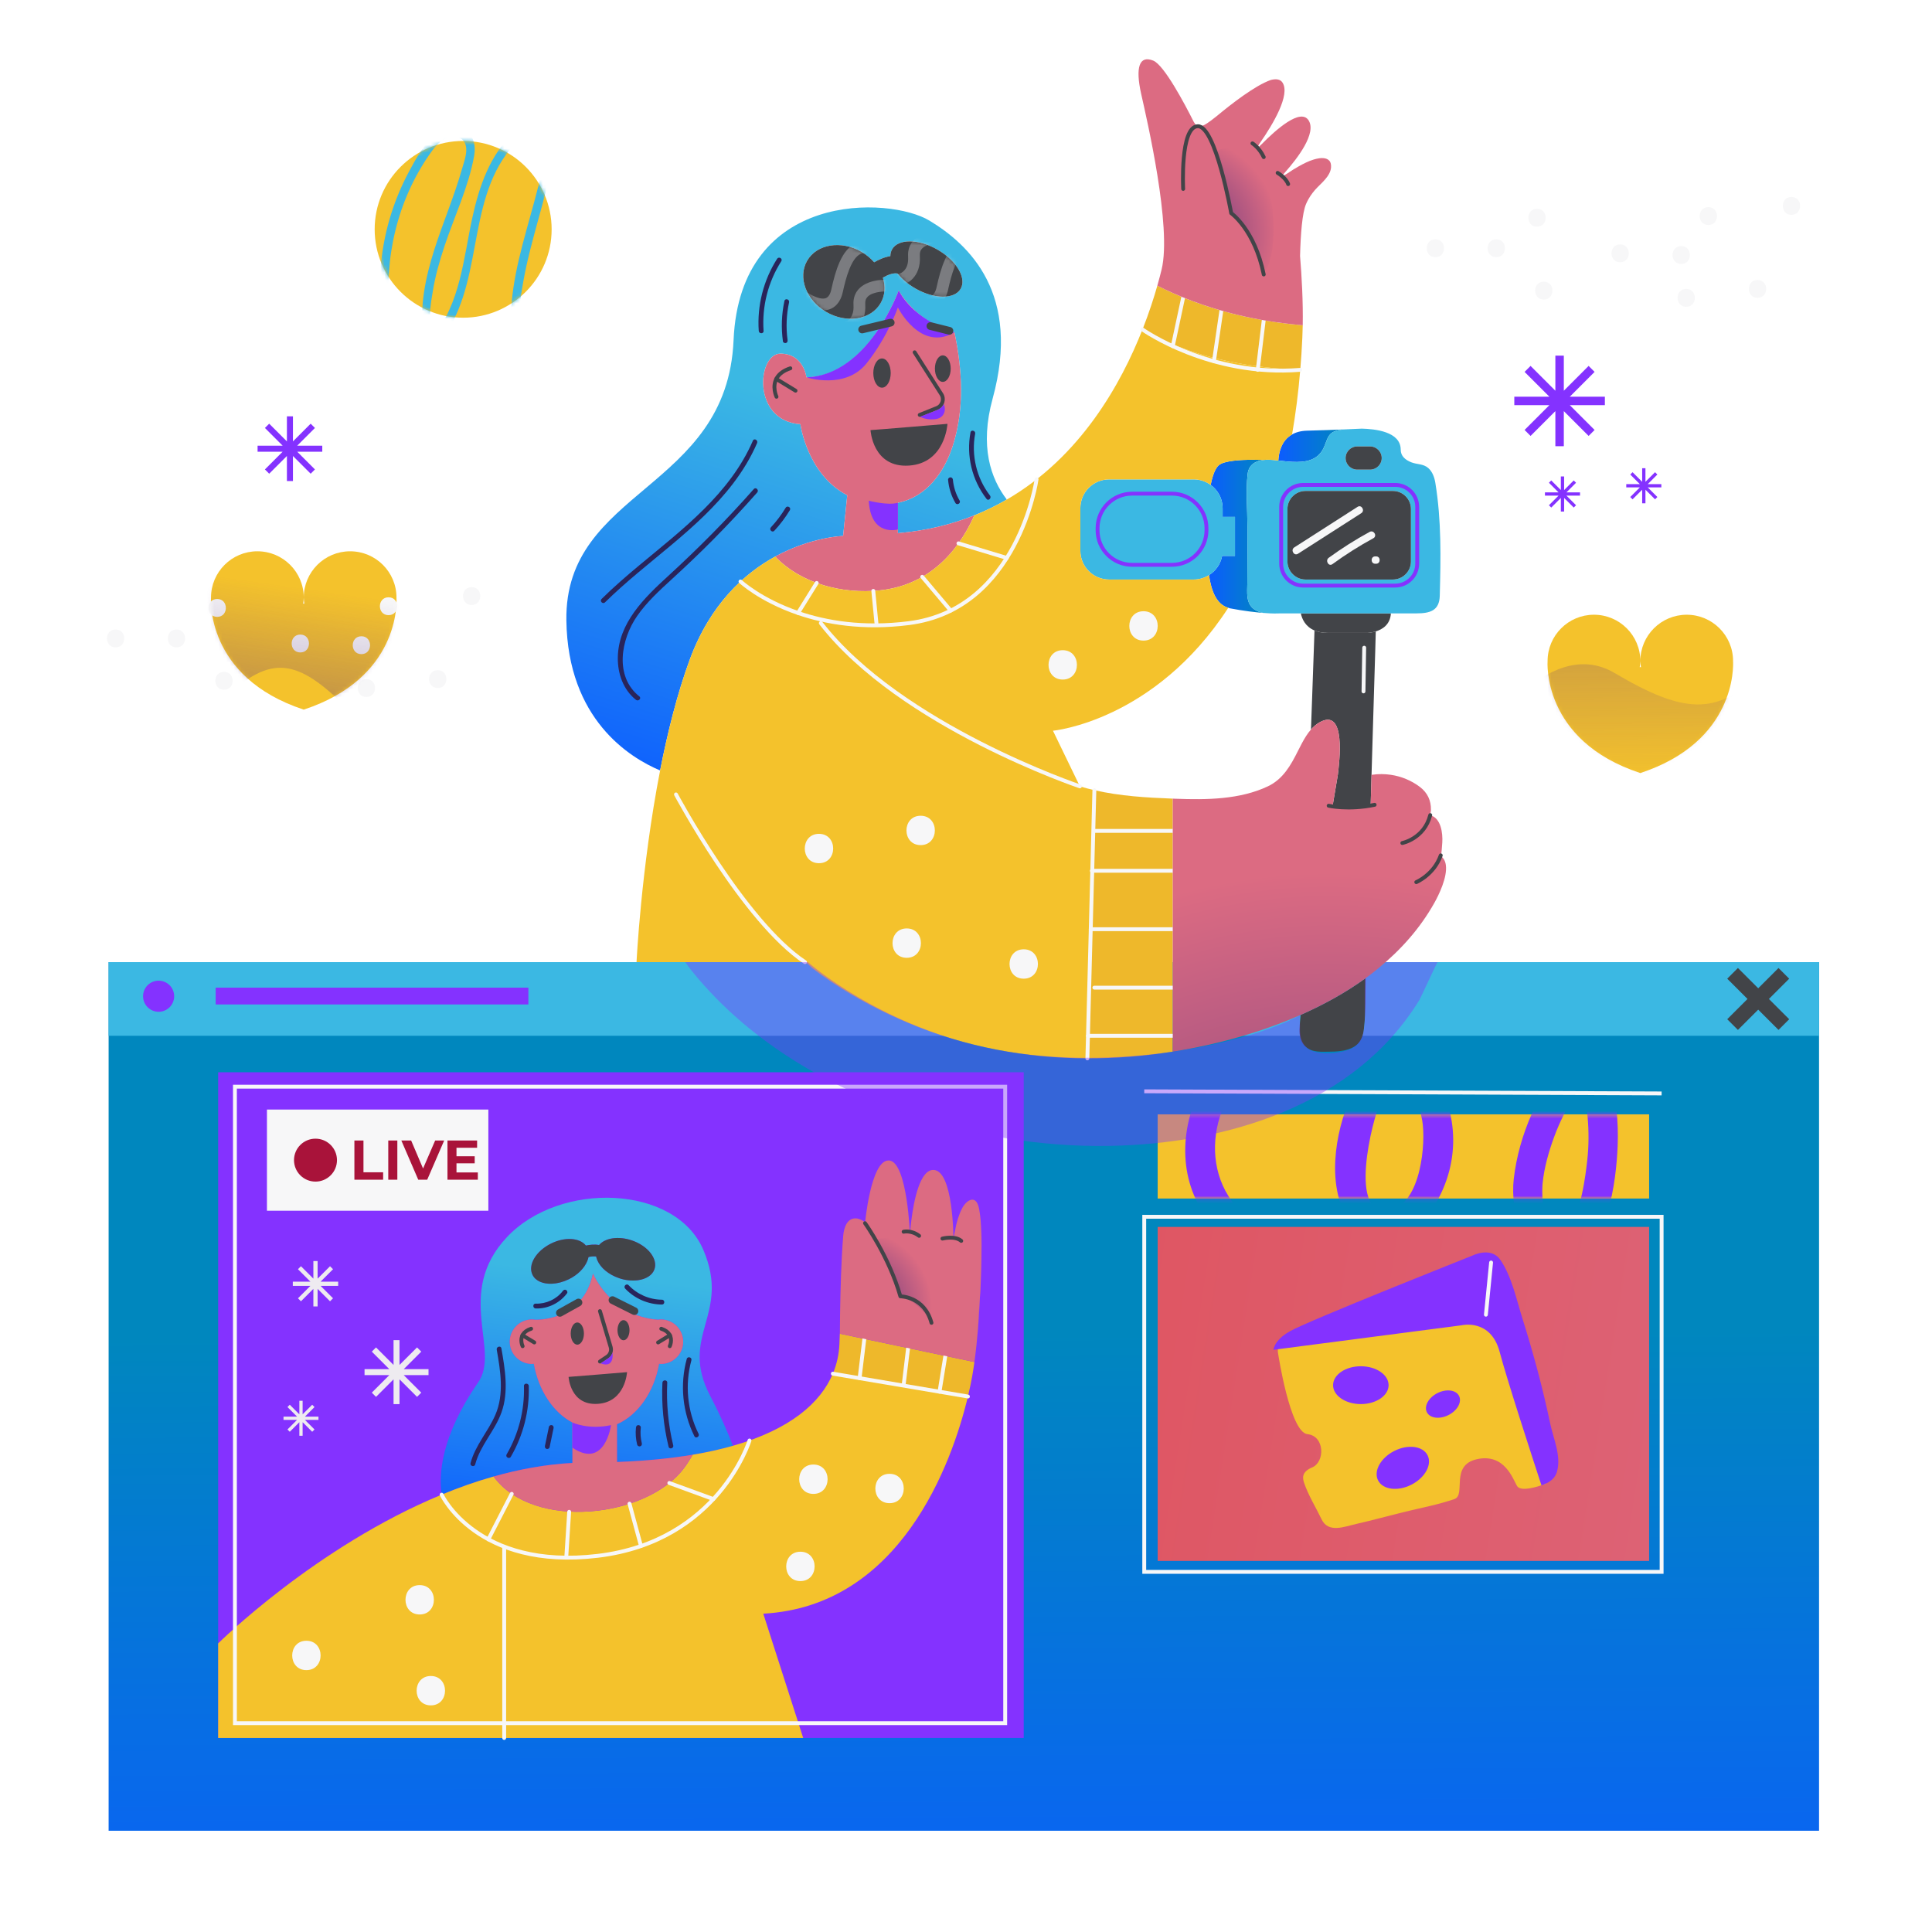 <?xml version="1.0" encoding="UTF-8"?>
<svg xmlns="http://www.w3.org/2000/svg" width="500" height="500" viewBox="0 0 500 500" fill="none">
  <g clip-path="url(#clip0_519_13365)">
    <path d="M417.05 334.247H410.636L415.171 329.712L414.079 328.62L409.544 333.155V326.741H408V333.155L403.464 328.62L402.372 329.712L406.907 334.247H400.494V335.792H406.907L402.372 340.327L403.464 341.419L408 336.884V343.297H409.544V336.884L414.079 341.419L415.171 340.327L410.636 335.792H417.05V334.247Z" fill="#EEEBF0"></path>
    <path d="M325.291 384.568H320.028L323.75 380.846L322.853 379.95L319.132 383.671V378.409H317.864V383.671L314.143 379.95L313.247 380.846L316.968 384.568H311.705V385.835H316.968L313.247 389.557L314.143 390.453L317.864 386.731V391.994H319.132V386.731L322.853 390.453L323.75 389.557L320.028 385.835H325.291V384.568Z" fill="#EEEBF0"></path>
    <path d="M443.609 443.708H438.346L442.068 439.986L441.172 439.09L437.45 442.812V437.549H436.183V442.812L432.461 439.09L431.565 439.986L435.287 443.708H430.024V444.975H435.287L431.565 448.697L432.461 449.593L436.183 445.871V451.134H437.45V445.871L441.172 449.593L442.068 448.697L438.346 444.975H443.609V443.708Z" fill="#EEEBF0"></path>
    <path d="M382.235 450.702C382.235 450.702 341.852 465.863 330.712 447.41C319.572 428.957 336.213 396.737 349.394 400.613C362.575 404.489 419.8 432.355 382.235 450.702Z" fill="#8432FF"></path>
    <mask id="mask0_519_13365" style="mask-type:luminance" maskUnits="userSpaceOnUse" x="327" y="400" width="68" height="57">
      <path d="M382.235 450.702C382.235 450.702 341.852 465.863 330.712 447.41C319.572 428.957 336.213 396.737 349.394 400.613C362.575 404.489 419.8 432.355 382.235 450.702Z" fill="white"></path>
    </mask>
    <g mask="url(#mask0_519_13365)">
      <path d="M330.116 451.463C325.702 449.203 323.893 444.72 323.003 440.088C321.613 432.851 323.756 425.138 332.441 425.549C341.637 425.983 349.093 436.783 351.49 444.689C352.198 447.023 352.706 449.515 352.83 451.955C352.972 453.324 352.895 454.688 352.598 456.048C350.924 456.413 349.25 456.777 347.576 457.142C344.003 455.457 342.084 445.948 341.222 442.108C340.043 436.857 339.234 431.009 341.285 425.902C344.902 416.896 354.5 418.983 359.87 424.812C365.966 431.429 370.836 440.363 371.24 449.501C371.287 450.554 371.593 455.419 370.864 455.828C368.459 457.176 367.46 453.537 366.898 452.205C365.102 447.945 364.74 443.45 365.377 438.904C368.134 419.246 388.067 410.665 405.669 408.59C408.071 408.307 408.1 404.503 405.669 404.789C383.309 407.425 356.601 421.903 361.796 448.551C362.526 452.294 368.329 467.464 373.474 460.208C379.586 451.59 372.175 435.205 367.215 427.992C361.853 420.195 351.721 410.281 342.153 418.1C332.816 425.73 336.183 441.029 339.844 450.656C341.86 455.958 349.721 468.63 355.472 459.096C360.344 451.019 353.439 437.133 348.197 431C342.112 423.88 328.207 416.18 321.047 426.334C315.28 434.513 319.446 450.268 328.195 454.748C330.371 455.859 332.298 452.58 330.116 451.463Z" fill="#F7F7F8"></path>
    </g>
    <path d="M448.513 171.141C448.513 171.12 448.519 171.1 448.519 171.079C448.519 164.459 443.146 159.092 436.518 159.092C429.89 159.092 424.517 164.459 424.517 171.079C424.517 171.617 424.607 172.13 424.675 172.648L424.511 172.651L424.358 172.648C424.427 172.129 424.516 171.616 424.516 171.078C424.516 164.458 419.143 159.091 412.515 159.091C405.887 159.091 400.514 164.458 400.514 171.078C400.514 171.078 398.889 191.631 424.506 200.068V200.072C424.508 200.071 424.509 200.071 424.511 200.07C424.513 200.071 424.514 200.071 424.516 200.072V200.068C449.321 191.899 448.585 172.372 448.513 171.141Z" fill="#F4C22C"></path>
    <path d="M102.606 154.722C102.606 154.701 102.612 154.681 102.612 154.66C102.612 148.04 97.239 142.673 90.611 142.673C83.983 142.673 78.61 148.04 78.61 154.66C78.61 155.198 78.7 155.711 78.768 156.229L78.604 156.232L78.451 156.229C78.52 155.71 78.609 155.197 78.609 154.659C78.609 148.039 73.236 142.672 66.608 142.672C59.98 142.672 54.607 148.039 54.607 154.659C54.607 154.659 52.982 175.212 78.599 183.649V183.653C78.601 183.652 78.602 183.652 78.604 183.651C78.606 183.652 78.607 183.652 78.609 183.653V183.649C103.413 175.481 102.678 155.953 102.606 154.722Z" fill="#F4C22C"></path>
    <mask id="mask1_519_13365" style="mask-type:luminance" maskUnits="userSpaceOnUse" x="25" y="150" width="102" height="33">
      <path d="M126.737 150.865H25.436V182.049H126.737V150.865Z" fill="white"></path>
    </mask>
    <g mask="url(#mask1_519_13365)">
      <path d="M45.675 167.538C48.657 167.538 48.662 162.909 45.675 162.909C42.693 162.909 42.688 167.538 45.675 167.538Z" fill="#F7F7F8"></path>
      <path d="M56.212 159.645C59.194 159.645 59.199 155.016 56.212 155.016C53.23 155.016 53.225 159.645 56.212 159.645Z" fill="#F7F7F8"></path>
      <path d="M57.968 178.501C60.95 178.501 60.955 173.872 57.968 173.872C54.986 173.872 54.981 178.501 57.968 178.501Z" fill="#F7F7F8"></path>
      <path d="M77.724 168.854C80.706 168.854 80.711 164.225 77.724 164.225C74.742 164.225 74.737 168.854 77.724 168.854Z" fill="#F7F7F8"></path>
      <path d="M29.913 167.538C32.895 167.538 32.9 162.909 29.913 162.909C26.931 162.909 26.926 167.538 29.913 167.538Z" fill="#F7F7F8"></path>
      <path d="M94.823 180.377C97.805 180.377 97.81 175.748 94.823 175.748C91.841 175.748 91.836 180.377 94.823 180.377Z" fill="#F7F7F8"></path>
      <path d="M100.554 159.206C103.536 159.206 103.541 154.577 100.554 154.577C97.572 154.577 97.567 159.206 100.554 159.206Z" fill="#F7F7F8"></path>
      <path d="M113.286 178.063C116.268 178.063 116.273 173.434 113.286 173.434C110.304 173.434 110.299 178.063 113.286 178.063Z" fill="#F7F7F8"></path>
      <path d="M93.529 169.292C96.511 169.292 96.516 164.663 93.529 164.663C90.547 164.663 90.542 169.292 93.529 169.292Z" fill="#F7F7F8"></path>
      <path d="M122.066 156.575C125.048 156.575 125.053 151.946 122.066 151.946C119.084 151.946 119.08 156.575 122.066 156.575Z" fill="#F7F7F8"></path>
    </g>
    <mask id="mask2_519_13365" style="mask-type:luminance" maskUnits="userSpaceOnUse" x="367" y="49" width="102" height="33">
      <path d="M468.302 49.886H367.001V81.07H468.302V49.886Z" fill="white"></path>
    </mask>
    <g mask="url(#mask2_519_13365)">
      <path d="M387.24 66.559C390.222 66.559 390.227 61.93 387.24 61.93C384.258 61.93 384.253 66.559 387.24 66.559Z" fill="#F7F7F8"></path>
      <path d="M397.777 58.665C400.759 58.665 400.764 54.036 397.777 54.036C394.795 54.036 394.79 58.665 397.777 58.665Z" fill="#F7F7F8"></path>
      <path d="M399.533 77.522C402.515 77.522 402.52 72.893 399.533 72.893C396.551 72.893 396.546 77.522 399.533 77.522Z" fill="#F7F7F8"></path>
      <path d="M419.289 67.874C422.271 67.874 422.276 63.245 419.289 63.245C416.307 63.246 416.302 67.874 419.289 67.874Z" fill="#F7F7F8"></path>
      <path d="M371.478 66.559C374.46 66.559 374.465 61.93 371.478 61.93C368.496 61.93 368.491 66.559 371.478 66.559Z" fill="#F7F7F8"></path>
      <path d="M436.388 79.398C439.37 79.398 439.375 74.769 436.388 74.769C433.406 74.769 433.402 79.398 436.388 79.398Z" fill="#F7F7F8"></path>
      <path d="M442.119 58.227C445.101 58.227 445.106 53.598 442.119 53.598C439.137 53.598 439.132 58.227 442.119 58.227Z" fill="#F7F7F8"></path>
      <path d="M454.851 77.083C457.833 77.083 457.838 72.454 454.851 72.454C451.869 72.455 451.864 77.083 454.851 77.083Z" fill="#F7F7F8"></path>
      <path d="M435.094 68.313C438.076 68.313 438.081 63.684 435.094 63.684C432.112 63.684 432.108 68.313 435.094 68.313Z" fill="#F7F7F8"></path>
      <path d="M463.631 55.596C466.613 55.596 466.618 50.967 463.631 50.967C460.65 50.967 460.645 55.596 463.631 55.596Z" fill="#F7F7F8"></path>
    </g>
    <path d="M119.864 82.223C132.511 82.223 142.763 71.983 142.763 59.35C142.763 46.718 132.511 36.477 119.864 36.477C107.217 36.477 96.965 46.718 96.965 59.35C96.965 71.983 107.217 82.223 119.864 82.223Z" fill="#F4C22C"></path>
    <mask id="mask3_519_13365" style="mask-type:luminance" maskUnits="userSpaceOnUse" x="96" y="36" width="47" height="47">
      <path d="M119.864 82.223C132.511 82.223 142.763 71.983 142.763 59.35C142.763 46.718 132.511 36.477 119.864 36.477C107.217 36.477 96.965 46.718 96.965 59.35C96.965 71.983 107.217 82.223 119.864 82.223Z" fill="white"></path>
    </mask>
    <g mask="url(#mask3_519_13365)">
      <path d="M100.905 81.389C99.307 66.932 102.821 51.941 111.162 39.95C112.227 38.419 113.43 36.815 115.111 35.915C117.096 34.852 119.882 35.181 120.524 37.574C121.028 39.451 120.142 41.706 119.629 43.522C119.1 45.393 118.507 47.246 117.88 49.087C115.503 56.07 112.618 62.9 110.845 70.075C109.905 73.88 109.268 77.804 109.238 81.731C109.217 84.447 109.683 87.407 112.26 88.843C112.655 89.063 113.292 89.049 113.604 88.67C125.459 74.273 120.364 52.982 132.027 38.613C133.278 37.071 134.719 35.658 136.342 34.509C137.237 33.875 138.235 33.207 139.334 32.992C141.764 32.516 141.893 34.544 141.652 36.449C140.99 41.702 139.698 46.864 138.329 51.97C135.683 61.839 132.357 71.904 132.221 82.219C132.16 86.848 133.073 92.054 136.743 95.249C139.795 97.906 144.049 98.926 147.72 96.961C148.978 96.287 147.86 94.374 146.601 95.048C141.719 97.662 136.741 93.346 135.267 88.84C133.616 83.794 134.54 77.894 135.445 72.791C137.315 62.248 141.057 52.147 143.051 41.632C143.592 38.777 145.598 32.808 142.051 31.072C138.898 29.529 135.252 32.35 133.034 34.336C126.786 39.93 123.969 48.408 122.235 56.362C119.943 66.876 119.16 78.453 112.037 87.102C112.485 87.044 112.933 86.987 113.381 86.929C110.109 85.105 111.527 78.455 111.986 75.535C112.623 71.482 113.762 67.522 115.056 63.635C117.603 55.981 121.251 48.391 122.694 40.418C123.21 37.565 122.595 34.619 119.609 33.509C116.925 32.511 114.135 33.532 112.097 35.381C109.388 37.839 107.448 41.403 105.749 44.592C103.944 47.98 102.445 51.541 101.28 55.198C98.59 63.636 97.715 72.591 98.688 81.389C98.842 82.79 101.061 82.806 100.905 81.389Z" fill="#3BB8E3"></path>
    </g>
    <path d="M415.34 102.663H406.26L412.68 96.243L411.134 94.697L404.714 101.117V92.038H402.527V101.117L396.107 94.697L394.561 96.243L400.981 102.663H391.901V104.85H400.981L394.561 111.271L396.107 112.817L402.527 106.396V115.476H404.714V106.396L411.134 112.817L412.68 111.271L406.26 104.85H415.34V102.663Z" fill="#8432FF"></path>
    <path d="M83.405 115.342H76.919L81.505 110.756L80.401 109.651L75.814 114.238V107.752H74.252V114.238L69.666 109.651L68.561 110.756L73.148 115.342H66.662V116.904H73.148L68.561 121.491L69.666 122.595L74.252 118.009V124.495H75.814V118.009L80.401 122.595L81.505 121.491L76.919 116.904H83.405V115.342Z" fill="#8432FF"></path>
    <path d="M429.955 125.293H426.438L428.925 122.806L428.326 122.207L425.839 124.694V121.177H424.992V124.694L422.505 122.207L421.906 122.806L424.393 125.293H420.876V126.14H424.393L421.906 128.627L422.505 129.226L424.992 126.739V130.256H425.839V126.739L428.326 129.226L428.925 128.627L426.438 126.14H429.955V125.293Z" fill="#8432FF"></path>
    <path d="M408.91 127.423H405.392L407.879 124.936L407.28 124.337L404.793 126.824V123.307H403.946V126.824L401.459 124.337L400.86 124.936L403.347 127.423H399.83V128.27H403.347L400.86 130.757L401.459 131.356L403.946 128.869V132.387H404.793V128.869L407.28 131.356L407.879 130.757L405.392 128.27H408.91V127.423Z" fill="#8432FF"></path>
    <g opacity="0.25">
      <mask id="mask4_519_13365" style="mask-type:luminance" maskUnits="userSpaceOnUse" x="400" y="159" width="49" height="42">
        <path d="M448.513 171.141C448.513 171.12 448.519 171.1 448.519 171.079C448.519 164.459 443.146 159.092 436.518 159.092C429.89 159.092 424.517 164.459 424.517 171.079C424.517 171.617 424.607 172.13 424.675 172.648L424.511 172.651L424.358 172.648C424.427 172.129 424.516 171.616 424.516 171.078C424.516 164.458 419.143 159.091 412.515 159.091C405.887 159.091 400.514 164.458 400.514 171.078C400.514 171.078 398.889 191.631 424.506 200.068V200.072C424.508 200.071 424.509 200.071 424.511 200.07C424.513 200.071 424.514 200.071 424.516 200.072V200.068C449.321 191.899 448.585 172.372 448.513 171.141Z" fill="white"></path>
      </mask>
      <g mask="url(#mask4_519_13365)">
        <path d="M381.972 193.59C381.972 193.59 399.897 163.583 417.821 174.158C435.746 184.733 444.181 185.322 455.779 174.158C467.377 162.994 483.193 162.189 493.21 176.682C503.227 191.175 434.164 219.089 434.164 219.089L381.972 193.59Z" fill="url(#paint0_linear_519_13365)"></path>
      </g>
    </g>
    <mask id="mask5_519_13365" style="mask-type:luminance" maskUnits="userSpaceOnUse" x="54" y="142" width="49" height="42">
      <path d="M102.606 154.722C102.606 154.701 102.612 154.681 102.612 154.66C102.612 148.04 97.239 142.673 90.611 142.673C83.983 142.673 78.61 148.04 78.61 154.66C78.61 155.198 78.7 155.711 78.768 156.229L78.604 156.232L78.451 156.229C78.52 155.71 78.609 155.197 78.609 154.659C78.609 148.039 73.236 142.672 66.608 142.672C59.98 142.672 54.607 148.039 54.607 154.659C54.607 154.659 52.982 175.212 78.599 183.649V183.653C78.601 183.652 78.602 183.652 78.604 183.651C78.606 183.652 78.607 183.652 78.609 183.653V183.649C103.413 175.481 102.678 155.953 102.606 154.722Z" fill="white"></path>
    </mask>
    <g mask="url(#mask5_519_13365)">
      <path opacity="0.44" d="M123.657 168.427C123.657 168.427 103.935 197.761 90.841 184.317C77.747 170.873 70.868 169.172 59.455 179.454C48.042 189.736 34.832 188.558 28.917 171.998C23.002 155.438 84.666 134.862 84.666 134.862L123.657 168.427Z" fill="url(#paint1_linear_519_13365)"></path>
    </g>
    <path d="M470.768 249H28.111V473.795H470.768V249Z" fill="url(#paint2_linear_519_13365)"></path>
    <path d="M264.939 277.5H56.461V449.787H264.939V277.5Z" fill="#8432FF"></path>
    <path d="M183.836 361.341C175.541 345.576 189.239 340.362 182.025 323.472C174.826 306.597 144.904 305.594 131.206 320.158C117.508 334.722 129.76 349.62 123.642 357.905C114.13 371.739 113.521 381.56 114.297 386.82C118.665 385.011 123.155 383.415 127.736 382.122C134.402 380.237 141.236 378.975 148.146 378.61V368.151C143.169 365.536 139.395 359.881 138.147 352.949C137.995 352.964 137.858 352.995 137.69 352.995C134.509 352.995 131.922 350.411 131.922 347.233C131.922 344.056 134.509 341.471 137.69 341.471C137.949 341.471 138.192 341.517 138.436 341.547C138.436 341.547 150.825 342.201 153.458 329.598C153.458 329.598 157.978 340.65 170.306 341.547C170.55 341.517 170.778 341.471 171.037 341.471C174.218 341.471 176.805 344.055 176.805 347.233C176.805 350.41 174.218 352.995 171.037 352.995C170.885 352.995 170.733 352.965 170.58 352.949C169.256 360.307 165.101 366.205 159.683 368.592V378.367C167.049 378.093 173.548 377.44 179.286 376.482C183.076 375.844 186.531 375.068 189.666 374.171C188.341 370.644 186.469 366.357 183.836 361.341ZM169.377 328.473C168.829 330.054 167.185 331.027 165.115 331.316C163.623 331.514 161.919 331.377 160.199 330.784C157.444 329.841 155.405 328.063 154.598 326.178C154.461 325.844 154.339 325.509 154.278 325.175C153.608 325.099 152.923 325.175 152.315 325.312C152.239 325.677 152.117 326.042 151.965 326.407C151.219 328.186 149.545 329.934 147.201 331.074C145.725 331.788 144.233 332.169 142.848 332.229C140.535 332.32 138.586 331.53 137.81 329.918C136.547 327.364 138.723 323.731 142.665 321.8C146.242 320.052 150.031 320.341 151.63 322.347C152.604 322.134 153.822 321.997 155.039 322.21C156.591 320.386 160.046 319.823 163.547 321.024C167.688 322.438 170.29 325.782 169.377 328.473Z" fill="url(#paint3_linear_519_13365)"></path>
    <path d="M252.18 352.492L217.345 345.159C217.315 346.103 217.28 347.038 217.237 347.956C217.117 350.496 216.574 353.032 215.538 355.498C224.509 357.122 241.132 359.875 250.498 361.414C250.983 359.375 251.35 357.589 251.602 356.177C251.808 355.025 252 353.787 252.18 352.492Z" fill="#EEB82B"></path>
    <path d="M197.534 417.619L207.868 449.787H56.461V425.311C56.461 425.311 81.726 400.242 114.296 386.819C118.664 385.01 123.154 383.414 127.735 382.121C138.1 396.244 167.459 392.793 177.032 379.932C177.854 378.837 178.584 377.667 179.285 376.481C183.075 375.843 186.53 375.067 189.665 374.17C204.504 369.944 212.358 363.057 215.539 355.502C224.504 357.113 241.139 359.88 250.499 361.416C246.359 378.778 233.011 415.689 197.534 417.619Z" fill="#F4C22C"></path>
    <path d="M179.285 376.482C178.585 377.668 177.854 378.838 177.032 379.933C167.459 392.794 138.1 396.245 127.735 382.122C134.401 380.237 141.235 378.975 148.145 378.61V368.151C143.168 365.536 139.394 359.881 138.146 352.949C137.994 352.964 137.857 352.995 137.689 352.995C134.508 352.995 131.921 350.411 131.921 347.233C131.921 344.056 134.508 341.471 137.689 341.471C137.948 341.471 138.191 341.517 138.435 341.547C138.435 341.547 150.824 342.201 153.457 329.598C153.457 329.598 157.977 340.65 170.305 341.547C170.549 341.517 170.777 341.471 171.036 341.471C174.217 341.471 176.804 344.055 176.804 347.233C176.804 350.41 174.217 352.995 171.036 352.995C170.884 352.995 170.732 352.965 170.579 352.949C169.255 360.307 165.1 366.205 159.682 368.592V378.367C167.049 378.093 173.547 377.44 179.285 376.482Z" fill="#DC6B82"></path>
    <path d="M169.377 328.473C168.829 330.054 167.185 331.027 165.115 331.316C163.623 331.514 161.919 331.377 160.199 330.784C157.444 329.841 155.405 328.063 154.598 326.178C154.461 325.844 154.339 325.509 154.278 325.175C153.608 325.099 152.923 325.175 152.315 325.312C152.239 325.677 152.117 326.042 151.965 326.407C151.219 328.186 149.545 329.934 147.201 331.074C145.725 331.788 144.233 332.169 142.848 332.229C140.535 332.32 138.586 331.53 137.81 329.918C136.547 327.364 138.723 323.731 142.665 321.8C146.242 320.052 150.031 320.341 151.63 322.347C152.604 322.134 153.822 321.997 155.039 322.21C156.591 320.386 160.046 319.823 163.547 321.024C167.688 322.438 170.29 325.782 169.377 328.473Z" fill="#424448"></path>
    <path d="M147.15 356.34C147.561 356.34 162.279 355.109 162.279 355.109C162.279 355.109 161.868 362.836 154.714 363.314C147.56 363.793 147.15 356.34 147.15 356.34Z" fill="#424448"></path>
    <path d="M149.409 347.997C150.354 347.997 151.12 346.711 151.12 345.125C151.12 343.539 150.354 342.253 149.409 342.253C148.464 342.253 147.698 343.539 147.698 345.125C147.698 346.711 148.464 347.997 149.409 347.997Z" fill="#424448"></path>
    <path d="M161.362 346.86C162.22 346.86 162.915 345.693 162.915 344.254C162.915 342.815 162.22 341.648 161.362 341.648C160.504 341.648 159.809 342.815 159.809 344.254C159.809 345.693 160.504 346.86 161.362 346.86Z" fill="#424448"></path>
    <path d="M426.791 288.393H299.606V310.179H426.791V288.393Z" fill="#F4C22C"></path>
    <path d="M426.791 317.525H299.606V403.96H426.791V317.525Z" fill="url(#paint4_linear_519_13365)"></path>
    <path d="M470.768 249H28.111V268.06H470.768V249Z" fill="#3BB8E3"></path>
    <path d="M379.494 342.508L330.782 348.854C330.616 349.676 330.762 350.209 330.762 350.209C330.762 350.209 333.846 370.696 338.363 371.158C342.88 371.62 342.945 378.398 339.552 379.784C338.557 380.191 337.41 380.93 337.264 382.093C337.2 382.605 337.3 383.122 337.454 383.617C337.471 383.671 337.489 383.726 337.507 383.78C338.58 386.967 340.564 390.134 342.019 393.186C343.771 396.862 347.926 395.088 350.995 394.396C355.285 393.429 359.52 392.243 363.792 391.202C367.974 390.182 372.339 389.372 376.409 387.95C379.493 386.872 375.175 379.17 382.269 377.629C389.363 376.089 391.522 382.712 392.601 384.561C393.57 386.22 398.263 384.633 399.506 384.199C399.733 384.12 399.956 384.038 400.178 383.955C397.627 376.17 391.203 356.425 389.363 349.44C387.051 340.659 379.494 342.508 379.494 342.508Z" fill="#F4C22C"></path>
    <path d="M401.164 368.301C399.246 359.163 396.808 350.123 394.001 341.218C392.483 336.402 391.216 330.258 388.277 326.038C385.81 322.495 381.029 324.96 381.029 324.96C381.029 324.96 339.082 341.596 333.839 344.523C330.714 346.267 329.786 348.116 329.541 349.329L378.253 342.983C378.253 342.983 385.81 341.135 388.123 349.915C389.963 356.9 396.387 376.645 398.938 384.43C400.789 383.736 402.397 382.855 402.966 380.785C404.081 376.732 401.987 372.221 401.164 368.301Z" fill="#8432FF"></path>
    <path d="M352.182 363.376C356.15 363.376 359.366 361.184 359.366 358.481C359.366 355.777 356.15 353.586 352.182 353.586C348.214 353.586 344.998 355.777 344.998 358.481C344.998 361.184 348.214 363.376 352.182 363.376Z" fill="#8432FF"></path>
    <path d="M365.267 384.237C368.804 382.439 370.677 379.027 369.451 376.618C368.226 374.208 364.366 373.713 360.829 375.511C357.293 377.31 355.42 380.721 356.645 383.131C357.871 385.54 361.731 386.036 365.267 384.237Z" fill="#8432FF"></path>
    <path d="M374.878 366.21C377.177 365.041 378.394 362.824 377.598 361.259C376.802 359.693 374.293 359.371 371.994 360.54C369.696 361.709 368.479 363.926 369.275 365.491C370.071 367.057 372.58 367.379 374.878 366.21Z" fill="#8432FF"></path>
    <path d="M384.55 340.244L385.892 326.741" stroke="#F7F7F8" stroke-miterlimit="10" stroke-linecap="round" stroke-linejoin="round"></path>
    <path d="M126.387 287.151H69.084V313.333H126.387V287.151Z" fill="#F7F7F8"></path>
    <path d="M81.649 305.798C84.72 305.798 87.21 303.311 87.21 300.243C87.21 297.175 84.72 294.688 81.649 294.688C78.578 294.688 76.088 297.175 76.088 300.243C76.088 303.311 78.578 305.798 81.649 305.798Z" fill="#A9133A"></path>
    <path d="M91.717 305.307V295.157H94.066V303.393H99.156V305.307H91.717ZM100.482 305.307V295.157H102.831V305.307H100.482ZM108.243 305.307L103.864 295.157H106.401L110.229 304.147H108.736L112.622 295.157H114.956L110.563 305.307H108.243ZM117.965 299.246H122.851V301.073H117.965V299.246ZM118.139 303.422H123.663V305.307H115.804V295.157H123.475V297.042H118.139V303.422Z" fill="#A9133A"></path>
    <path d="M155.266 339.314L158.037 348.617C158.318 349.562 157.95 350.579 157.129 351.126L155.266 352.367" stroke="#424448" stroke-miterlimit="10" stroke-linecap="round" stroke-linejoin="round"></path>
    <path d="M144.903 339.764L149.706 337.089" stroke="#424448" stroke-width="2" stroke-miterlimit="10" stroke-linecap="round" stroke-linejoin="round"></path>
    <path d="M158.51 336.473L164.188 339.314" stroke="#424448" stroke-width="2" stroke-miterlimit="10" stroke-linecap="round" stroke-linejoin="round"></path>
    <path d="M330.829 119.183C331.544 119.259 332.275 119.35 333.005 119.426C336.506 119.745 340.189 119.715 342.122 116.705C343.614 114.394 343.127 111.977 346.368 111.339C346.779 111.263 347.19 111.202 347.616 111.141C345.242 111.247 342.061 111.354 338.241 111.46C336.628 111.506 335.38 111.87 334.39 112.433C331.651 113.984 330.951 117.04 330.829 119.183Z" fill="url(#paint5_linear_519_13365)"></path>
    <path d="M200.608 144.039C209.983 138.931 218.202 138.703 218.202 138.703L219.267 128.168C208.872 122.771 207.137 109.773 207.137 109.773C194.52 108.937 195.966 91.53 201.977 91.53C207.989 91.53 208.704 97.656 208.704 97.656C224.563 97.504 232.584 75.218 232.584 75.218C232.584 75.218 236.724 83.23 247.012 86.012C249.051 95.681 249.63 105.76 246.601 115.292C244.364 122.331 239.706 128.64 232.37 130.114V137.989C239.706 137.366 246.266 135.724 252.171 133.368C255.139 132.182 257.924 130.799 260.557 129.279C256.402 123.867 253.495 115.551 256.889 103.177C264.332 76.056 250.877 63.332 240.543 57.099C230.209 50.851 191.52 49.179 189.846 88.051C188.157 126.938 146.104 126.467 146.576 160.551C146.941 186.182 162.937 196.064 170.836 199.393C172.784 189.481 175.295 179.417 178.537 170.63C183.851 156.292 192.648 148.402 200.608 144.039ZM208.887 67.477C211.378 63.167 217.656 62.129 222.908 65.158C224.21 65.909 225.326 66.84 226.231 67.88C227.365 67.217 228.832 66.543 230.421 66.276C230.427 65.639 230.574 65.042 230.881 64.512C232.48 61.746 237.746 61.794 242.644 64.619C247.542 67.444 250.217 71.975 248.618 74.741C247.019 77.507 241.753 77.459 236.855 74.634C234.964 73.543 233.409 72.197 232.299 70.798C231.193 70.554 229.694 71.153 228.485 71.861C229.189 74.107 229.06 76.452 227.907 78.447C225.416 82.757 219.138 83.795 213.886 80.766C208.635 77.736 206.396 71.787 208.887 67.477Z" fill="url(#paint6_linear_519_13365)"></path>
    <path d="M232.372 130.114C239.708 128.639 244.365 122.33 246.603 115.292C249.632 105.76 249.053 95.681 247.014 86.012C236.725 83.23 232.586 75.218 232.586 75.218C232.586 75.218 224.565 97.505 208.706 97.656C208.706 97.656 207.991 91.53 201.979 91.53C195.967 91.53 194.521 108.937 207.139 109.773C207.139 109.773 208.874 122.771 219.269 128.168L218.204 138.703C218.204 138.703 209.985 138.931 200.61 144.039C207.428 151.123 218.098 153.799 227.732 152.78C239.573 151.533 247.503 143.78 252.175 133.367C246.27 135.723 239.71 137.365 232.374 137.988V130.114H232.372Z" fill="#DC6B82"></path>
    <path d="M314.916 92.824C320.903 94.302 328.069 95.428 336.506 95.711V95.715H336.509C336.731 93.037 336.911 90.289 337.039 87.456C337.092 86.382 337.126 85.285 337.145 84.175C318.834 82.647 306.292 77.365 299.517 73.929C298.665 76.932 297.419 80.851 295.677 85.27C297.219 86.185 299.209 87.25 301.66 88.345C303.026 88.955 304.55 89.572 306.203 90.179C308.758 91.116 311.662 92.02 314.916 92.824Z" fill="#EEB82B"></path>
    <path d="M283.228 204.499C289.862 206.034 296.739 206.429 303.509 206.688V206.685C296.738 206.429 289.855 206.029 283.228 204.499Z" fill="#292D75"></path>
    <path d="M213.887 80.765C219.139 83.794 225.417 82.756 227.908 78.446C229.061 76.451 229.19 74.105 228.486 71.86C229.695 71.152 231.194 70.553 232.3 70.797C233.41 72.197 234.965 73.543 236.856 74.633C241.754 77.458 247.02 77.505 248.619 74.74C250.218 71.974 247.543 67.443 242.645 64.618C237.747 61.793 232.481 61.746 230.882 64.511C230.575 65.042 230.429 65.639 230.422 66.275C228.833 66.543 227.365 67.217 226.232 67.879C225.327 66.839 224.211 65.908 222.909 65.157C217.657 62.128 211.379 63.166 208.888 67.476C206.396 71.787 208.635 77.736 213.887 80.765Z" fill="#424448"></path>
    <path d="M356.049 163.407C356.003 165.095 355.958 166.767 355.912 168.454L355.318 188.156C355.196 192.276 355.075 196.396 354.953 200.515C354.877 203.16 354.801 205.821 354.725 208.466C349.733 209.363 344.847 208.74 344.847 208.74L346.232 200.516C346.582 197.46 348.515 182.927 341.453 186.971C340.616 187.442 339.916 188.081 339.277 188.795C339.384 186.165 339.475 183.55 339.566 180.92C339.749 175.599 339.931 170.278 340.129 164.958C340.144 164.365 340.159 163.757 340.19 163.164C341.103 163.544 342.23 163.787 343.645 163.787C350.966 163.787 353.979 163.787 353.979 163.787C353.979 163.787 354.923 163.756 356.049 163.407Z" fill="#424448"></path>
    <path d="M353.431 253.146C353.324 257.433 353.507 261.827 353.005 266.083C352.898 267.071 352.731 268.074 352.274 268.956C350.919 271.708 347.084 272.164 344.36 272.164C342.107 272.164 339.611 272.498 337.815 270.826C336.856 269.944 336.476 268.804 336.354 267.603C336.217 266.098 336.476 264.456 336.552 263.027C336.552 262.905 336.552 262.784 336.567 262.677C342.503 260.048 348.241 256.916 353.431 253.146Z" fill="#424448"></path>
    <path d="M359.96 158.74C359.792 161.674 357.723 162.905 356.048 163.407C354.922 163.757 353.978 163.787 353.978 163.787C353.978 163.787 350.965 163.787 343.644 163.787C342.229 163.787 341.102 163.544 340.189 163.164C337.769 162.145 336.932 160.108 336.658 158.74H359.96Z" fill="#424448"></path>
    <path d="M327.055 158.633C326.157 158.481 325.305 158.192 324.574 157.675C322.382 156.124 322.778 153.282 322.808 150.925C322.823 150.18 322.823 149.435 322.823 148.705C322.869 144.494 322.853 140.298 322.838 136.087C322.823 131.709 322.397 127.087 322.884 122.724C323.143 120.307 324.878 119.303 326.933 119.045C326.933 119.045 325.807 118.984 324.254 118.984C321.286 118.984 316.751 119.197 315.411 120.413C314.467 121.264 313.798 123.104 313.326 125.491C315.183 126.844 316.416 129.018 316.416 131.496V133.776H319.612V143.87H316.279C315.899 145.968 314.635 147.747 312.885 148.841C313.479 152.976 314.848 156.427 317.877 157.293C318.014 157.323 318.136 157.399 318.288 157.43C321.926 158.132 324.985 158.466 327.055 158.633Z" fill="url(#paint7_linear_519_13365)"></path>
    <path d="M342.123 116.705C340.19 119.715 336.507 119.745 333.006 119.426C332.275 119.35 331.545 119.259 330.83 119.183C330.039 119.092 329.278 119.016 328.577 118.985C328.014 118.955 327.466 118.985 326.933 119.046C324.878 119.305 323.143 120.308 322.884 122.725C322.397 127.088 322.823 131.71 322.838 136.088C322.853 140.299 322.868 144.495 322.823 148.706C322.823 149.436 322.823 150.181 322.808 150.926C322.778 153.282 322.382 156.125 324.574 157.676C325.305 158.193 326.157 158.482 327.055 158.634C328.394 158.74 329.338 158.771 329.734 158.771H329.947C330.525 158.771 331.088 158.741 331.621 158.741C331.621 158.741 333.63 158.741 336.659 158.741H359.961H366.597C370.052 158.741 372.502 158.057 372.609 154.211C372.868 144.36 373.066 134.737 371.468 124.977C371.24 123.578 370.737 122.119 369.657 121.146C368.333 119.975 366.735 120.249 365.198 119.626C363.737 119.033 362.504 118.06 362.504 116.388C362.504 111.691 355.883 111.022 352.444 110.93C352.444 110.93 350.724 111.021 347.619 111.143C347.193 111.204 346.782 111.265 346.371 111.341C343.127 111.977 343.614 114.395 342.123 116.705ZM351.254 115.535H354.572C356.231 115.535 357.586 116.888 357.586 118.545C357.586 120.202 356.231 121.54 354.572 121.54H351.254C349.595 121.54 348.241 120.202 348.241 118.545C348.241 116.888 349.596 115.535 351.254 115.535ZM360.462 127.058C363.049 127.058 365.15 129.156 365.15 131.74V145.3C365.15 147.884 363.05 149.982 360.462 149.982H337.876C336.491 149.982 335.258 149.374 334.391 148.416C333.66 147.58 333.189 146.5 333.189 145.3V131.74C333.189 129.156 335.289 127.058 337.877 127.058H360.462Z" fill="#3BB8E3"></path>
    <path d="M333.189 131.74V145.3C333.189 146.501 333.661 147.58 334.391 148.416C335.259 149.374 336.491 149.982 337.876 149.982H360.462C363.049 149.982 365.15 147.884 365.15 145.3V131.74C365.15 129.156 363.05 127.058 360.462 127.058H337.876C335.289 127.058 333.189 129.156 333.189 131.74Z" fill="#424448"></path>
    <path d="M351.254 121.54H354.572C356.231 121.54 357.586 120.202 357.586 118.545C357.586 116.888 356.231 115.535 354.572 115.535H351.254C349.595 115.535 348.241 116.888 348.241 118.545C348.241 120.202 349.596 121.54 351.254 121.54Z" fill="#424448"></path>
    <path d="M316.279 143.872H319.612V133.778H316.416V131.498C316.416 129.02 315.183 126.846 313.326 125.493C312.093 124.611 310.602 124.064 308.958 124.064H287.041C282.932 124.064 279.598 127.393 279.598 131.498V142.55C279.598 146.655 282.931 149.984 287.041 149.984H308.958C310.404 149.984 311.743 149.558 312.885 148.844C314.636 147.748 315.899 145.97 316.279 143.872Z" fill="#3BB8E3"></path>
    <path d="M281.914 254.589L283.221 204.499C281.973 204.21 280.71 203.891 279.477 203.511L272.506 189.114C272.506 189.114 298.791 186.697 317.876 157.296C314.847 156.429 313.477 152.979 312.884 148.844C311.743 149.558 310.403 149.984 308.957 149.984H287.04C282.931 149.984 279.597 146.655 279.597 142.55V131.498C279.597 127.393 282.93 124.064 287.04 124.064H308.957C310.601 124.064 312.092 124.611 313.325 125.493C313.797 123.106 314.466 121.267 315.41 120.415C316.749 119.199 321.285 118.986 324.253 118.986C325.805 118.986 326.932 119.047 326.932 119.047C327.465 118.986 328.013 118.956 328.576 118.986C329.276 119.016 330.037 119.092 330.829 119.184C330.951 117.04 331.651 113.985 334.39 112.434C335.288 107.221 336.018 101.658 336.505 95.716C328.068 95.43 320.902 94.303 314.915 92.825C311.661 92.022 308.757 91.117 306.203 90.18C304.549 89.573 303.025 88.955 301.66 88.346C299.208 87.251 297.215 86.185 295.67 85.269C290.176 99.24 279.659 118.243 260.558 129.28C257.925 130.8 255.14 132.184 252.172 133.369C247.499 143.783 239.57 151.536 227.729 152.782C218.095 153.801 207.426 151.125 200.607 144.041C192.647 148.404 183.85 156.294 178.538 170.63C175.296 179.417 172.785 189.481 170.837 199.393C165.906 224.674 164.734 248.998 164.734 248.998H208.339C208.719 248.998 209.785 250.184 210.074 250.412C211.733 251.719 213.468 252.951 215.234 254.137C221.459 258.302 228.11 261.829 235.02 264.733C249.859 270.981 265.581 273.854 281.41 273.9V273.899H281.407L281.914 254.589Z" fill="#F4C22C"></path>
    <path d="M303.51 206.688V272.164C296.174 273.335 288.777 273.912 281.411 273.897L281.913 254.59L283.222 204.498C289.858 206.034 296.737 206.429 303.51 206.688Z" fill="#EEB82B"></path>
    <g opacity="0.32">
      <mask id="mask6_519_13365" style="mask-type:luminance" maskUnits="userSpaceOnUse" x="207" y="62" width="43" height="21">
        <path d="M213.887 80.765C219.139 83.794 225.417 82.756 227.908 78.446C229.061 76.451 229.19 74.105 228.486 71.86C229.695 71.152 231.194 70.553 232.3 70.797C233.41 72.197 234.965 73.543 236.856 74.633C241.754 77.458 247.02 77.505 248.619 74.74C250.218 71.974 247.543 67.443 242.645 64.618C237.747 61.793 232.481 61.746 230.882 64.511C230.575 65.042 230.429 65.639 230.422 66.275C228.833 66.543 227.365 67.217 226.232 67.879C225.327 66.839 224.211 65.908 222.909 65.157C217.657 62.128 211.379 63.166 208.888 67.476C206.396 71.787 208.635 77.736 213.887 80.765Z" fill="white"></path>
      </mask>
      <g mask="url(#mask6_519_13365)">
        <path d="M213.007 80.312C209.572 80.312 205.917 77.37 205.451 76.982L207.397 74.644C208.703 75.726 211.964 77.763 213.69 77.171C214.381 76.933 214.872 76.167 215.151 74.894C216.23 69.964 217.81 64.695 221.353 62.999C223.148 62.136 225.217 62.277 227.499 63.412L226.143 66.135C224.724 65.428 223.588 65.299 222.668 65.742C220.266 66.891 218.924 71.887 218.123 75.545C217.473 78.513 215.891 79.632 214.676 80.048C214.136 80.232 213.574 80.312 213.007 80.312Z" fill="#F7F7F8"></path>
        <path d="M218.516 86.506L218.121 83.492L218.319 84.999L218.102 83.494C218.612 83.414 221.137 82.816 220.886 78.892C220.776 77.177 221.316 75.687 222.448 74.585C225.098 72.002 230.092 72.368 230.649 72.415L230.381 75.444C229.24 75.348 225.971 75.394 224.57 76.764C224.075 77.248 223.87 77.863 223.923 78.698C224.28 84.267 220.542 86.242 218.516 86.506Z" fill="#F7F7F8"></path>
        <path d="M240.252 79.726C236.817 79.726 233.162 76.784 232.696 76.396L234.642 74.058C235.948 75.14 239.209 77.185 240.935 76.585C241.625 76.347 242.117 75.581 242.396 74.308C243.475 69.378 245.056 64.109 248.598 62.413C250.39 61.553 252.459 61.691 254.742 62.826L253.386 65.549C251.97 64.844 250.834 64.715 249.912 65.154C247.51 66.305 246.168 71.3 245.367 74.958C244.717 77.926 243.135 79.045 241.92 79.462C241.382 79.646 240.82 79.726 240.252 79.726Z" fill="#F7F7F8"></path>
        <path d="M232.647 73.991L232.252 70.977L232.45 72.484L232.233 70.979C232.743 70.899 235.27 70.301 235.017 66.378C234.907 64.662 235.448 63.171 236.581 62.068C239.231 59.486 244.225 59.853 244.782 59.899L244.514 62.928C243.371 62.834 240.104 62.879 238.701 64.249C238.206 64.733 238.001 65.348 238.054 66.183C238.412 71.752 234.674 73.727 232.647 73.991Z" fill="#F7F7F8"></path>
      </g>
    </g>
    <path d="M225.288 111.31C225.829 111.31 245.204 109.69 245.204 109.69C245.204 109.69 244.663 119.862 235.246 120.492C225.828 121.121 225.288 111.31 225.288 111.31Z" fill="#424448"></path>
    <path d="M228.262 100.329C229.506 100.329 230.515 98.636 230.515 96.548C230.515 94.46 229.506 92.767 228.262 92.767C227.017 92.767 226.009 94.46 226.009 96.548C226.009 98.636 227.017 100.329 228.262 100.329Z" fill="#424448"></path>
    <path d="M243.997 98.832C245.126 98.832 246.042 97.296 246.042 95.401C246.042 93.506 245.126 91.97 243.997 91.97C242.867 91.97 241.952 93.506 241.952 95.401C241.952 97.296 242.867 98.832 243.997 98.832Z" fill="#424448"></path>
    <path d="M236.703 91.177L243.627 102.028C244.446 103.312 243.896 105.023 242.482 105.591L238.025 107.379" stroke="#424448" stroke-miterlimit="10" stroke-linecap="round" stroke-linejoin="round"></path>
    <path d="M463.042 253.284L460.274 250.519L455.023 255.765L449.772 250.519L447.003 253.284L452.255 258.53L447.003 263.775L449.772 266.54L455.023 261.295L460.274 266.54L463.042 263.775L457.791 258.53L463.042 253.284Z" fill="#424448"></path>
    <path d="M279.478 203.51C279.478 203.51 233.098 187.903 212.431 161.263" stroke="#F7F7F8" stroke-miterlimit="10" stroke-linecap="round" stroke-linejoin="round"></path>
    <path d="M174.942 205.593C174.942 205.593 192.496 238.464 208.34 248.995" stroke="#F7F7F8" stroke-miterlimit="10" stroke-linecap="round" stroke-linejoin="round"></path>
    <path d="M191.641 150.489C191.641 150.489 196.762 155.282 206.53 158.639C213.676 161.095 223.31 162.782 235.245 161.263C263.497 157.666 268.263 124.063 268.263 124.063" stroke="#F7F7F8" stroke-miterlimit="10" stroke-linecap="round" stroke-linejoin="round"></path>
    <path d="M211.36 150.865L206.53 158.639" stroke="#F7F7F8" stroke-miterlimit="10" stroke-linecap="round" stroke-linejoin="round"></path>
    <path d="M226.009 152.921L226.82 161.263" stroke="#F7F7F8" stroke-miterlimit="10" stroke-linecap="round" stroke-linejoin="round"></path>
    <path d="M238.67 149.277L246.042 158.023" stroke="#F7F7F8" stroke-miterlimit="10" stroke-linecap="round" stroke-linejoin="round"></path>
    <path d="M248.048 140.618L260.559 144.394" stroke="#F7F7F8" stroke-miterlimit="10" stroke-linecap="round" stroke-linejoin="round"></path>
    <path d="M130.484 400.367V449.787" stroke="#F7F7F8" stroke-miterlimit="10" stroke-linecap="round" stroke-linejoin="round"></path>
    <path d="M114.297 386.82C114.297 386.82 123.433 406.388 154.715 402.646C185.997 398.904 193.97 372.796 193.97 372.796" stroke="#F7F7F8" stroke-miterlimit="10" stroke-linecap="round" stroke-linejoin="round"></path>
    <path d="M132.437 386.61L126.387 398.375" stroke="#F7F7F8" stroke-miterlimit="10" stroke-linecap="round" stroke-linejoin="round"></path>
    <path d="M147.304 391.256L146.574 402.645" stroke="#F7F7F8" stroke-miterlimit="10" stroke-linecap="round" stroke-linejoin="round"></path>
    <path d="M162.915 389.151L165.884 400.106" stroke="#F7F7F8" stroke-miterlimit="10" stroke-linecap="round" stroke-linejoin="round"></path>
    <path d="M173.221 383.797L184.612 387.958" stroke="#F7F7F8" stroke-miterlimit="10" stroke-linecap="round" stroke-linejoin="round"></path>
    <path d="M215.539 355.503L250.499 361.417" stroke="#F7F7F8" stroke-miterlimit="10" stroke-linecap="round" stroke-linejoin="round"></path>
    <path d="M283.222 204.499L281.411 273.897" stroke="#F7F7F8" stroke-miterlimit="10" stroke-linecap="round" stroke-linejoin="round"></path>
    <path d="M295.672 85.267C295.672 85.267 313.029 97.613 336.507 95.715" stroke="#F7F7F8" stroke-miterlimit="10" stroke-linecap="round" stroke-linejoin="round"></path>
    <path d="M223.692 346.495L222.46 356.674" stroke="#F7F7F8" stroke-miterlimit="10" stroke-linecap="round" stroke-linejoin="round"></path>
    <path d="M235.016 348.879L233.859 358.46" stroke="#F7F7F8" stroke-miterlimit="10" stroke-linecap="round" stroke-linejoin="round"></path>
    <path d="M244.656 350.908L243.144 360.172" stroke="#F7F7F8" stroke-miterlimit="10" stroke-linecap="round" stroke-linejoin="round"></path>
    <path d="M306.205 76.978L303.51 89.596" stroke="#F7F7F8" stroke-miterlimit="10" stroke-linecap="round" stroke-linejoin="round"></path>
    <path d="M316.089 80.386L314.167 93.495" stroke="#F7F7F8" stroke-miterlimit="10" stroke-linecap="round" stroke-linejoin="round"></path>
    <path d="M327.055 82.886L325.499 95.715" stroke="#F7F7F8" stroke-miterlimit="10" stroke-linecap="round" stroke-linejoin="round"></path>
    <path d="M303.51 225.357H282.571" stroke="#F7F7F8" stroke-miterlimit="10" stroke-linecap="round" stroke-linejoin="round"></path>
    <path d="M303.51 240.479H282.282" stroke="#F7F7F8" stroke-miterlimit="10" stroke-linecap="round" stroke-linejoin="round"></path>
    <path d="M303.51 255.601H283.222" stroke="#F7F7F8" stroke-miterlimit="10" stroke-linecap="round" stroke-linejoin="round"></path>
    <path d="M303.51 215.035H283.228" stroke="#F7F7F8" stroke-miterlimit="10" stroke-linecap="round" stroke-linejoin="round"></path>
    <path d="M303.51 268.06H281.563" stroke="#F7F7F8" stroke-miterlimit="10" stroke-linecap="round" stroke-linejoin="round"></path>
    <path d="M335.917 143.31C341.378 139.811 346.838 136.311 352.299 132.812C353.326 132.154 352.373 130.508 351.339 131.171C345.878 134.67 340.418 138.17 334.957 141.669C333.929 142.328 334.882 143.973 335.917 143.31Z" fill="#F7F7F8"></path>
    <path d="M344.836 145.995C348.219 143.529 351.746 141.297 355.423 139.295C356.498 138.71 355.539 137.068 354.463 137.654C350.785 139.656 347.259 141.887 343.876 144.354C342.896 145.068 343.844 146.717 344.836 145.995Z" fill="#F7F7F8"></path>
    <path d="M355.898 145.895C355.978 145.895 356.058 145.895 356.138 145.895C357.362 145.895 357.364 143.995 356.138 143.995C356.058 143.995 355.978 143.995 355.898 143.995C354.674 143.995 354.672 145.895 355.898 145.895Z" fill="#F7F7F8"></path>
    <path d="M224.837 129.583C224.837 129.583 229.746 130.886 232.372 130.114V137.023C232.372 137.023 225.348 139.064 224.837 129.583Z" fill="#8432FF"></path>
    <path d="M234.66 247.88C239.557 247.88 239.565 240.279 234.66 240.279C229.763 240.279 229.755 247.88 234.66 247.88Z" fill="#F7F7F8"></path>
    <path d="M211.95 223.397C216.847 223.397 216.855 215.796 211.95 215.796C207.054 215.795 207.046 223.397 211.95 223.397Z" fill="#F7F7F8"></path>
    <path d="M238.265 218.716C243.162 218.716 243.17 211.115 238.265 211.115C233.368 211.115 233.36 218.716 238.265 218.716Z" fill="#F7F7F8"></path>
    <path d="M264.939 253.281C269.836 253.281 269.844 245.68 264.939 245.68C260.043 245.68 260.035 253.281 264.939 253.281Z" fill="#F7F7F8"></path>
    <path d="M275.033 175.869C279.93 175.869 279.938 168.268 275.033 168.268C270.136 168.268 270.128 175.869 275.033 175.869Z" fill="#F7F7F8"></path>
    <path d="M295.94 165.788C300.837 165.788 300.845 158.187 295.94 158.187C291.043 158.187 291.035 165.788 295.94 165.788Z" fill="#F7F7F8"></path>
    <path d="M79.297 432.228C84.194 432.228 84.202 424.627 79.297 424.627C74.401 424.627 74.393 432.228 79.297 432.228Z" fill="#F7F7F8"></path>
    <path d="M111.499 441.349C116.396 441.349 116.404 433.748 111.499 433.748C106.603 433.748 106.595 441.349 111.499 441.349Z" fill="#F7F7F8"></path>
    <path d="M108.616 417.826C113.513 417.826 113.521 410.225 108.616 410.225C103.719 410.225 103.711 417.826 108.616 417.826Z" fill="#F7F7F8"></path>
    <path d="M207.144 409.185C212.041 409.185 212.049 401.584 207.144 401.584C202.247 401.583 202.239 409.185 207.144 409.185Z" fill="#F7F7F8"></path>
    <path d="M230.214 389.022C235.111 389.022 235.119 381.421 230.214 381.421C225.318 381.42 225.309 389.022 230.214 389.022Z" fill="#F7F7F8"></path>
    <path d="M210.508 386.621C215.405 386.621 215.413 379.02 210.508 379.02C205.612 379.02 205.604 386.621 210.508 386.621Z" fill="#F7F7F8"></path>
    <mask id="mask7_519_13365" style="mask-type:luminance" maskUnits="userSpaceOnUse" x="299" y="288" width="128" height="23">
      <path d="M426.791 288.393H299.606V310.179H426.791V288.393Z" fill="white"></path>
    </mask>
    <g mask="url(#mask7_519_13365)">
      <path d="M323.35 315.569C308.859 304.114 313.231 282.306 327.909 273.088C343.033 263.59 364.869 271.844 368.063 289.931C369.089 295.744 367.734 311.228 359.984 313.114C348.379 315.938 355.314 289.293 357.169 285.458C363.487 272.396 386.235 247.543 401.073 263.312C407.23 269.855 410.063 280.284 410.862 288.986C411.208 292.76 411.196 296.59 410.772 300.359C410.364 303.987 409.102 314.468 405.916 317.157C399.012 322.986 398.949 309.024 399.223 306.268C399.628 302.185 400.8 298.059 402.214 294.224C405.082 286.447 409.717 279.302 415.476 273.356C426.386 262.092 450.393 247.932 460.139 267.725C467.459 282.591 465.498 302.675 460.458 317.875C458.752 323.022 456.504 327.964 453.784 332.654C452.865 334.238 451.774 336.866 450.188 337.932C445.297 341.218 444.291 335.474 444.284 331.908C444.266 322.301 447.02 312.716 452.056 304.537C463.085 286.626 484.513 277.796 505.049 281.388C509.838 282.226 511.895 274.902 507.072 274.058C480.565 269.421 453.503 282.135 442.164 306.986C437.639 316.903 433.64 332.569 438.142 343.161C442.98 354.542 454.96 345.103 459.084 338.599C472.218 317.889 478.748 284.415 465.746 262.092C451.084 236.919 418.764 256.628 405.669 273.032C398.354 282.195 393.102 293.434 391.753 305.142C390.857 312.922 393.895 330.618 405.686 327.024C416.206 323.817 418.277 305.527 418.646 296.57C419.176 283.694 415.813 268.796 407.201 258.826C388.019 236.619 357.972 264.905 349.647 283.676C345.398 293.256 343.081 307.394 349.494 316.689C356.608 326.998 368.14 318.104 372.367 309.997C385.223 285.339 362.741 256.873 335.842 261.905C309.722 266.791 295.362 303.071 317.969 320.942C321.77 323.948 327.19 318.605 323.35 315.569Z" fill="#8432FF"></path>
    </g>
    <path d="M430.024 314.902H296.129V406.797H430.024V314.902Z" stroke="#F7F7F8" stroke-miterlimit="10"></path>
    <path d="M296.129 282.428L430.024 282.978" stroke="#F7F7F8" stroke-miterlimit="10"></path>
    <path d="M303.294 146.174H292.991C288.053 146.174 284.05 142.171 284.05 137.233V136.698C284.05 131.76 288.053 127.757 292.991 127.757H303.294C308.232 127.757 312.235 131.76 312.235 136.698V137.233C312.234 142.171 308.231 146.174 303.294 146.174Z" stroke="#8432FF" stroke-miterlimit="10"></path>
    <path d="M361.09 151.547H337.248C334.109 151.547 331.564 149.002 331.564 145.863V131.179C331.564 128.04 334.109 125.495 337.248 125.495H361.09C364.229 125.495 366.774 128.04 366.774 131.179V145.863C366.775 149.002 364.23 151.547 361.09 151.547Z" stroke="#8432FF" stroke-miterlimit="10"></path>
    <path d="M87.518 331.688H82.971L86.186 328.472L85.412 327.698L82.196 330.913V326.366H81.101V330.913L77.885 327.698L77.111 328.472L80.327 331.688H75.779V332.783H80.327L77.111 335.999L77.885 336.773L81.101 333.557V338.105H82.196V333.557L85.412 336.773L86.186 335.999L82.971 332.783H87.518V331.688Z" fill="#EEEBF0"></path>
    <path d="M110.9 354.336H104.487L109.022 349.801L107.93 348.709L103.395 353.244V346.831H101.85V353.244L97.315 348.709L96.223 349.801L100.758 354.336H94.344V355.881H100.758L96.223 360.416L97.315 361.508L101.85 356.973V363.387H103.395V356.973L107.93 361.508L109.022 360.416L104.487 355.881H110.9V354.336Z" fill="#EEEBF0"></path>
    <path d="M82.421 366.621H78.915L81.394 364.142L80.797 363.545L78.318 366.024V362.518H77.474V366.024L74.994 363.545L74.397 364.142L76.877 366.621H73.371V367.466H76.877L74.397 369.945L74.994 370.542L77.474 368.063V371.569H78.318V368.063L80.797 370.542L81.394 369.945L78.915 367.466H82.421V366.621Z" fill="#EEEBF0"></path>
    <path d="M165.47 180.234C158.948 175.051 160.704 165.47 164.88 159.434C167.395 155.799 170.698 152.793 173.941 149.825C177.521 146.549 181.038 143.207 184.456 139.762C188.415 135.773 192.251 131.663 195.968 127.448C196.498 126.847 195.617 125.959 195.084 126.564C188.107 134.477 180.685 141.958 172.904 149.081C166.743 154.721 160.007 161.231 159.891 170.187C159.837 174.32 161.28 178.492 164.586 181.118C165.209 181.613 166.099 180.734 165.47 180.234Z" fill="#29245A"></path>
    <path d="M156.573 155.89C167.32 145.3 180.5 137.22 189.735 125.115C192.202 121.881 194.318 118.401 195.934 114.666C196.25 113.935 195.174 113.298 194.855 114.035C188.917 127.759 176.683 136.95 165.518 146.239C162.142 149.048 158.819 151.923 155.69 155.007C155.115 155.572 155.999 156.455 156.573 155.89Z" fill="#29245A"></path>
    <path d="M200.39 137.364C201.908 135.73 203.26 133.941 204.415 132.033C204.833 131.343 203.752 130.714 203.336 131.402C202.234 133.222 200.954 134.921 199.506 136.48C198.959 137.069 199.841 137.955 200.39 137.364Z" fill="#29245A"></path>
    <path d="M248.342 129.54C247.381 127.898 246.778 126.057 246.612 124.159C246.583 123.823 246.346 123.534 245.987 123.534C245.672 123.534 245.332 123.821 245.362 124.159C245.548 126.281 246.185 128.331 247.263 130.171C247.669 130.865 248.75 130.237 248.342 129.54Z" fill="#29245A"></path>
    <path d="M344.423 42.439C344.162 41.035 342.727 40.796 341.516 40.95C341.508 40.951 341.5 40.951 341.492 40.952C340.976 41.02 340.469 41.138 339.972 41.289C338.609 41.702 337.315 42.376 336.086 43.061C335.094 43.613 334.134 44.222 333.199 44.867C333.19 44.872 333.187 44.872 333.178 44.877C331.533 45.93 331.979 45.283 332.335 44.863C332.41 44.779 332.489 44.689 332.567 44.602C332.575 44.593 332.582 44.586 332.582 44.586H332.581C335.777 40.983 340.804 34.458 338.652 31.132C336.576 27.924 330.28 33.476 326.418 37.409C326.418 37.409 326.416 37.41 326.415 37.412C324.523 39.267 326.173 36.868 326.173 36.868H326.172C329.425 32.167 333.994 24.541 331.909 21.368C331.335 20.494 330.264 20.35 328.903 20.691C324.812 22.104 318.511 27.032 314.884 30.053L314.881 30.055C312.678 31.826 311.766 32.356 311.196 32.539C311.079 32.559 310.957 32.586 310.831 32.622C310.667 32.646 310.517 32.653 310.34 32.683C309.543 32.818 308.849 31.359 308.849 31.359C306.702 27.088 301.305 16.828 298.457 15.687C294.865 14.243 293.784 17.359 295.337 24.322C296.905 31.285 303.267 58.77 300.633 69.701C300.378 70.748 300.012 72.188 299.518 73.93C301.829 75.102 304.827 76.488 308.48 77.868C315.435 80.494 324.814 83.088 336.635 84.126C336.808 84.141 336.972 84.161 337.146 84.176C337.254 78.086 336.891 71.596 336.453 66.248C336.599 60.547 337.015 55.118 338.001 52.802C338.182 52.377 338.386 51.966 338.609 51.567C339.258 50.408 340.076 49.36 341.02 48.407C342.548 46.865 344.882 44.903 344.423 42.439Z" fill="#DC6B82"></path>
    <path d="M256.208 128.238C252.736 123.748 251.323 117.81 252.371 112.236C252.519 111.45 251.314 111.113 251.166 111.904C250.027 117.964 251.556 124.248 255.325 129.122C255.816 129.758 256.695 128.867 256.208 128.238Z" fill="#29245A"></path>
    <path d="M197.613 85.638C197.173 79.291 198.776 72.97 202.195 67.605C202.629 66.925 201.547 66.297 201.116 66.974C197.589 72.509 195.91 79.09 196.363 85.638C196.418 86.436 197.668 86.442 197.613 85.638Z" fill="#29245A"></path>
    <path d="M203.824 88.008C203.383 84.756 203.523 81.434 204.212 78.227C204.38 77.443 203.176 77.107 203.007 77.895C202.268 81.338 202.146 84.852 202.619 88.34C202.665 88.677 203.093 88.854 203.388 88.777C203.75 88.681 203.869 88.341 203.824 88.008Z" fill="#29245A"></path>
    <path d="M122.983 378.984C124.291 374.035 128.092 370.288 129.793 365.504C131.69 360.171 130.706 354.371 129.76 348.953C129.622 348.162 128.417 348.497 128.555 349.285C129.521 354.816 130.516 360.787 128.211 366.133C126.343 370.466 123.001 374.02 121.777 378.651C121.572 379.43 122.778 379.762 122.983 378.984Z" fill="#29245A"></path>
    <path d="M132.195 377.022C135.426 371.476 137.047 365.105 136.847 358.69C136.822 357.888 135.572 357.884 135.597 358.69C135.79 364.895 134.241 371.027 131.116 376.392C130.709 377.087 131.789 377.717 132.195 377.022Z" fill="#29245A"></path>
    <path d="M142.234 374.543C142.578 372.895 142.921 371.247 143.265 369.598C143.334 369.268 143.168 368.923 142.828 368.829C142.518 368.744 142.128 368.934 142.059 369.266C141.715 370.914 141.372 372.562 141.028 374.211C140.959 374.541 141.125 374.886 141.465 374.98C141.775 375.065 142.165 374.875 142.234 374.543Z" fill="#29245A"></path>
    <path d="M166.104 373.541C165.769 372.197 165.686 370.823 165.839 369.438C165.876 369.102 165.525 368.813 165.214 368.813C164.845 368.813 164.626 369.101 164.589 369.438C164.425 370.921 164.537 372.427 164.898 373.873C164.98 374.201 165.347 374.397 165.667 374.31C166.001 374.219 166.186 373.87 166.104 373.541Z" fill="#29245A"></path>
    <path d="M174.23 374.068C172.942 368.755 172.427 363.301 172.683 357.84C172.721 357.036 171.471 357.038 171.433 357.84C171.171 363.408 171.711 368.984 173.024 374.4C173.214 375.182 174.42 374.851 174.23 374.068Z" fill="#29245A"></path>
    <path d="M180.788 371.059C177.866 365.181 177.212 358.366 178.932 352.035C179.143 351.258 177.938 350.926 177.727 351.703C175.917 358.369 176.636 365.508 179.709 371.69C180.066 372.41 181.145 371.778 180.788 371.059Z" fill="#29245A"></path>
    <path d="M161.798 333.492C164.256 336.089 167.74 337.592 171.314 337.614C172.119 337.619 172.119 336.369 171.314 336.364C168.058 336.344 164.919 334.971 162.682 332.608C162.127 332.022 161.244 332.907 161.798 333.492Z" fill="#29245A"></path>
    <path d="M138.627 338.629C141.795 338.748 144.848 337.235 146.745 334.715C146.948 334.445 146.788 334.016 146.521 333.86C146.201 333.673 145.87 333.814 145.666 334.084C144.034 336.251 141.322 337.48 138.627 337.379C137.822 337.349 137.824 338.599 138.627 338.629Z" fill="#29245A"></path>
    <path d="M260.145 281.231H60.799V445.955H260.145V281.231Z" stroke="#F7F7F8" stroke-miterlimit="10"></path>
    <path opacity="0.4" d="M177.352 249H209.091C209.091 249 228.207 266.097 258.22 271.71C288.234 277.323 322.29 270.411 336.566 262.678C336.203 262.874 336.453 264.889 336.442 265.279C336.39 267.233 336.403 269.217 337.805 270.746C338.905 271.945 340.351 272.318 341.908 272.493C344.29 272.76 346.861 272.463 349.113 271.642C352.654 270.351 353.138 266.964 353.224 263.587V253.146L358.614 249C358.614 249 372.067 249 372.074 249C371.88 249 367.735 258.155 367.358 258.77C350.605 286.085 317.378 296.054 286.987 296.557C269.216 296.851 251.527 293.817 234.702 288.151C219.986 283.196 205.945 275.946 193.878 266.121C189.048 262.189 184.561 257.834 180.533 253.082C179.424 251.771 178.306 250.433 177.352 249Z" fill="#8432FF"></path>
    <path d="M208.705 97.657C208.705 97.657 218.76 100.955 224.287 94.007C229.813 87.06 232.372 79.56 232.372 79.56C232.372 79.56 238.161 91.201 247.013 86.012C247.013 86.012 236.718 83.134 232.585 75.218C232.585 75.218 224.722 97.103 208.705 97.657Z" fill="#8432FF"></path>
    <path d="M223.125 85.267L230.515 83.496" stroke="#424448" stroke-width="2" stroke-miterlimit="10" stroke-linecap="round" stroke-linejoin="round"></path>
    <path d="M240.788 84.381L245.714 85.618" stroke="#424448" stroke-width="2" stroke-miterlimit="10" stroke-linecap="round" stroke-linejoin="round"></path>
    <path d="M243.076 108.199C242.59 108.416 242.041 108.495 241.5 108.525C240.524 108.579 239.516 108.448 238.607 108.079C238.45 108.015 238.296 107.943 238.148 107.862L242.648 106.086C242.648 106.086 243.965 105.494 244.247 104.532C244.229 104.592 244.346 104.806 244.364 104.867C244.446 105.145 244.501 105.432 244.523 105.721C244.577 106.423 244.346 107.13 243.863 107.646C243.632 107.891 243.365 108.07 243.076 108.199Z" fill="#8432FF"></path>
    <path d="M155.45 352.845L157.434 351.508C157.434 351.508 158.226 351.062 158.51 350.059C158.51 350.059 159.167 354.235 155.45 352.845Z" fill="#8432FF"></path>
    <path d="M148.145 368.151C148.145 368.151 152.25 370.086 158.13 368.823C158.13 368.823 156.596 380.349 148.145 374.665V368.151Z" fill="#8432FF"></path>
    <path d="M135.254 348.395C135.254 348.395 134.45 346.733 135.355 345.328C135.72 344.76 136.364 344.234 137.452 343.876" stroke="#424448" stroke-miterlimit="10" stroke-linecap="round" stroke-linejoin="round"></path>
    <path d="M138.274 347.428L135.218 345.569" stroke="#424448" stroke-miterlimit="10" stroke-linecap="round" stroke-linejoin="round"></path>
    <path d="M173.334 348.395C173.334 348.395 174.138 346.733 173.233 345.328C172.868 344.76 172.224 344.234 171.136 343.876" stroke="#424448" stroke-miterlimit="10" stroke-linecap="round" stroke-linejoin="round"></path>
    <path d="M170.314 347.428L173.37 345.569" stroke="#424448" stroke-miterlimit="10" stroke-linecap="round" stroke-linejoin="round"></path>
    <path d="M200.957 102.681C200.957 102.681 199.646 99.971 201.121 97.679C201.717 96.753 202.767 95.895 204.542 95.312" stroke="#424448" stroke-miterlimit="10" stroke-linecap="round" stroke-linejoin="round"></path>
    <path d="M205.881 101.106L200.898 98.073" stroke="#424448" stroke-miterlimit="10" stroke-linecap="round" stroke-linejoin="round"></path>
    <path d="M136.746 255.601H55.813V259.954H136.746V255.601Z" fill="#8432FF"></path>
    <path d="M41.05 261.849C43.273 261.849 45.076 260.046 45.076 257.823C45.076 255.599 43.273 253.797 41.05 253.797C38.826 253.797 37.024 255.599 37.024 257.823C37.024 260.046 38.826 261.849 41.05 261.849Z" fill="#8432FF"></path>
    <path d="M217.345 345.159L217.358 345.162C217.358 344.931 217.364 344.701 217.365 344.47C217.359 344.699 217.353 344.93 217.345 345.159Z" fill="#DC6B82"></path>
    <path d="M252.18 352.492L252.181 352.483L251.027 352.249L252.18 352.492Z" fill="#DC6B82"></path>
    <path d="M253.103 343.927C253.582 338.037 253.786 331.914 253.628 327.045C253.689 333.257 253.413 339.291 253.103 343.927Z" fill="#DC6B82"></path>
    <path d="M324.136 37.106C324.136 37.106 325.889 38.172 327.055 40.659" stroke="#424448" stroke-miterlimit="10" stroke-linecap="round" stroke-linejoin="round"></path>
    <path d="M330.649 44.744C330.649 44.744 332.781 45.987 333.373 47.645" stroke="#424448" stroke-miterlimit="10" stroke-linecap="round" stroke-linejoin="round"></path>
    <path d="M374.185 223.879C374.113 223.362 373.969 222.885 373.731 222.467C373.534 222.121 373.271 221.818 372.943 221.56C373.06 220.633 373.171 219.495 373.261 218.072C373.411 215.698 372.969 211.698 370.139 210.985C370.172 211.002 370.326 209.694 370.328 209.629C370.377 207.169 369.429 205.142 367.463 203.655C365.269 201.996 362.691 200.932 359.968 200.522C358.345 200.278 356.685 200.273 355.061 200.515H354.954C354.878 203.16 354.802 205.821 354.726 208.466C349.734 209.363 344.848 208.74 344.848 208.74L346.233 200.516C346.583 197.46 348.516 182.927 341.454 186.971C340.617 187.442 339.917 188.081 339.278 188.795C338.365 189.844 337.619 191.075 336.949 192.322C336.584 193.006 336.234 193.69 335.899 194.359C334.057 198.053 332.033 201.656 328.137 203.495C320.862 206.946 312.232 207.007 304.348 206.718C304.074 206.703 303.785 206.703 303.511 206.688V272.164C306.585 271.678 309.66 271.085 312.719 270.401C320.618 268.638 328.776 266.099 336.568 262.678C342.504 260.048 348.242 256.916 353.432 253.146C354.542 252.337 355.619 251.49 356.679 250.624C362.493 245.874 367.517 240.263 371.224 233.641C372.314 231.699 374.624 227.04 374.185 223.879Z" fill="url(#paint8_radial_519_13365)"></path>
    <path d="M343.853 208.52C343.853 208.52 348.945 209.704 355.754 208.283" stroke="#424448" stroke-miterlimit="10" stroke-linecap="round" stroke-linejoin="round"></path>
    <path d="M362.919 218.172C362.919 218.172 368.603 217.047 370.143 210.948" stroke="#424448" stroke-miterlimit="10" stroke-linecap="round" stroke-linejoin="round"></path>
    <path d="M366.53 228.297C366.53 228.297 371.089 226.402 372.866 221.369" stroke="#424448" stroke-miterlimit="10" stroke-linecap="round" stroke-linejoin="round"></path>
    <path d="M251.823 310.487C251.301 310.408 250.733 310.678 250.281 311.055C249.269 311.897 248.687 313.226 248.241 314.432C247.783 315.67 247.427 316.972 247.213 318.276C247.203 318.301 246.757 320.364 246.747 320.39C246.747 320.39 246.712 302.966 241.614 302.778C238.085 302.647 236.511 310.702 235.876 315.673C235.594 317.883 235.496 319.486 235.496 319.486C235.496 319.486 235.334 315.047 234.627 310.442C233.88 305.573 232.523 300.518 230.098 300.324C230.01 300.317 229.925 300.327 229.84 300.332C225.341 300.571 223.879 316.448 223.869 316.559C223.89 316.331 223.62 316.1 223.276 315.9C222.782 315.613 222.13 315.392 221.922 315.358C219.228 314.915 218.382 317.767 218.216 319.881C217.685 326.633 217.524 333.437 217.407 340.207C217.383 341.628 217.371 343.049 217.365 344.471C217.364 344.702 217.358 344.932 217.358 345.163L251.026 352.251L252.18 352.484C252.549 349.823 252.86 346.906 253.102 343.928C253.214 342.242 253.322 340.366 253.412 338.369L253.68 334.817C253.734 333.923 253.775 333.027 253.814 332.132C253.905 330.02 253.967 327.906 253.993 325.792C254.022 323.449 254.063 321.104 253.957 318.762C253.871 316.857 253.787 314.955 253.433 313.077C253.263 312.17 252.915 310.652 251.823 310.487Z" fill="#DC6B82"></path>
    <path d="M233.859 318.77C233.859 318.77 235.853 318.296 237.866 319.836" stroke="#424448" stroke-miterlimit="10" stroke-linecap="round" stroke-linejoin="round"></path>
    <path d="M243.9 320.547C243.9 320.547 247.117 319.718 248.768 321.139" stroke="#424448" stroke-miterlimit="10" stroke-linecap="round" stroke-linejoin="round"></path>
    <path d="M314.551 39.179C314.551 39.179 320.21 35.823 325.499 42.454C330.787 49.086 330.606 67.953 326.947 70.519C326.947 70.519 324.156 58.796 318.63 55.164C318.63 55.164 315.525 39.93 314.551 39.179Z" fill="url(#paint9_radial_519_13365)"></path>
    <path d="M306.205 48.889C306.205 48.889 305.366 32.784 309.985 32.665C314.603 32.547 318.63 55.165 318.63 55.165C318.63 55.165 324.705 59.428 327.056 71.033" stroke="#424448" stroke-miterlimit="10" stroke-linecap="round" stroke-linejoin="round"></path>
    <path d="M226.539 320.767C226.539 320.767 236.8 318.415 241.774 324.573C246.748 330.731 240.819 341.696 240.819 341.696C240.819 341.696 236.698 335.978 233.019 335.486C233.019 335.486 228.593 321.935 226.539 320.767Z" fill="url(#paint10_radial_519_13365)"></path>
    <path d="M241.063 342.346C239.208 335.487 233.019 335.487 233.019 335.487C230.067 325.203 223.869 316.559 223.869 316.559" stroke="#424448" stroke-miterlimit="10" stroke-linecap="round" stroke-linejoin="round"></path>
    <path d="M353.054 167.621L352.872 178.933" stroke="#F7F7F8" stroke-miterlimit="10" stroke-linecap="round" stroke-linejoin="round"></path>
  </g>
  <defs>
    <linearGradient id="paint0_linear_519_13365" x1="437.857" y1="165.691" x2="438.259" y2="202.253" gradientUnits="userSpaceOnUse">
      <stop stop-color="#5C3280"></stop>
      <stop offset="1" stop-color="#5C3280" stop-opacity="0"></stop>
    </linearGradient>
    <linearGradient id="paint1_linear_519_13365" x1="72.946" y1="190.828" x2="78.431" y2="152.184" gradientUnits="userSpaceOnUse">
      <stop stop-color="#5C3280"></stop>
      <stop offset="1" stop-color="#5C3280" stop-opacity="0"></stop>
    </linearGradient>
    <linearGradient id="paint2_linear_519_13365" x1="250.308" y1="516.011" x2="249.348" y2="345.103" gradientUnits="userSpaceOnUse">
      <stop stop-color="#0C5CFF"></stop>
      <stop offset="1" stop-color="#0087BE"></stop>
    </linearGradient>
    <linearGradient id="paint3_linear_519_13365" x1="149.409" y1="399.402" x2="157.331" y2="330.266" gradientUnits="userSpaceOnUse">
      <stop stop-color="#0C5CFF"></stop>
      <stop offset="1" stop-color="#3BB8E3"></stop>
    </linearGradient>
    <linearGradient id="paint4_linear_519_13365" x1="536.826" y1="388.064" x2="-95.368" y2="288.585" gradientUnits="userSpaceOnUse">
      <stop stop-color="#DC6B82"></stop>
      <stop offset="1" stop-color="#E33532"></stop>
    </linearGradient>
    <linearGradient id="paint5_linear_519_13365" x1="330.83" y1="115.35" x2="347.617" y2="115.35" gradientUnits="userSpaceOnUse">
      <stop stop-color="#0C5CFF"></stop>
      <stop offset="1" stop-color="#0087BE"></stop>
    </linearGradient>
    <linearGradient id="paint6_linear_519_13365" x1="181.826" y1="211.607" x2="214.475" y2="106.937" gradientUnits="userSpaceOnUse">
      <stop stop-color="#0C5CFF"></stop>
      <stop offset="1" stop-color="#3BB8E3"></stop>
    </linearGradient>
    <linearGradient id="paint7_linear_519_13365" x1="312.885" y1="138.81" x2="327.055" y2="138.81" gradientUnits="userSpaceOnUse">
      <stop stop-color="#0C5CFF"></stop>
      <stop offset="1" stop-color="#0087BE"></stop>
    </linearGradient>
    <radialGradient id="paint8_radial_519_13365" cx="0" cy="0" r="1" gradientUnits="userSpaceOnUse" gradientTransform="translate(343.497 367.797) scale(142.061 142.061)">
      <stop stop-color="#5C3280"></stop>
      <stop offset="1" stop-color="#DC6B82"></stop>
    </radialGradient>
    <radialGradient id="paint9_radial_519_13365" cx="0" cy="0" r="1" gradientUnits="userSpaceOnUse" gradientTransform="translate(305.721 60.257) scale(25.078 25.078)">
      <stop stop-color="#5C3280"></stop>
      <stop offset="1" stop-color="#DC6B82"></stop>
    </radialGradient>
    <radialGradient id="paint10_radial_519_13365" cx="0" cy="0" r="1" gradientUnits="userSpaceOnUse" gradientTransform="translate(221.445 338.113) scale(19.742 19.742)">
      <stop stop-color="#5C3280"></stop>
      <stop offset="1" stop-color="#DC6B82"></stop>
    </radialGradient>
    <clipPath id="clip0_519_13365">
      <rect width="500" height="500" fill="white"></rect>
    </clipPath>
  </defs>
</svg>
